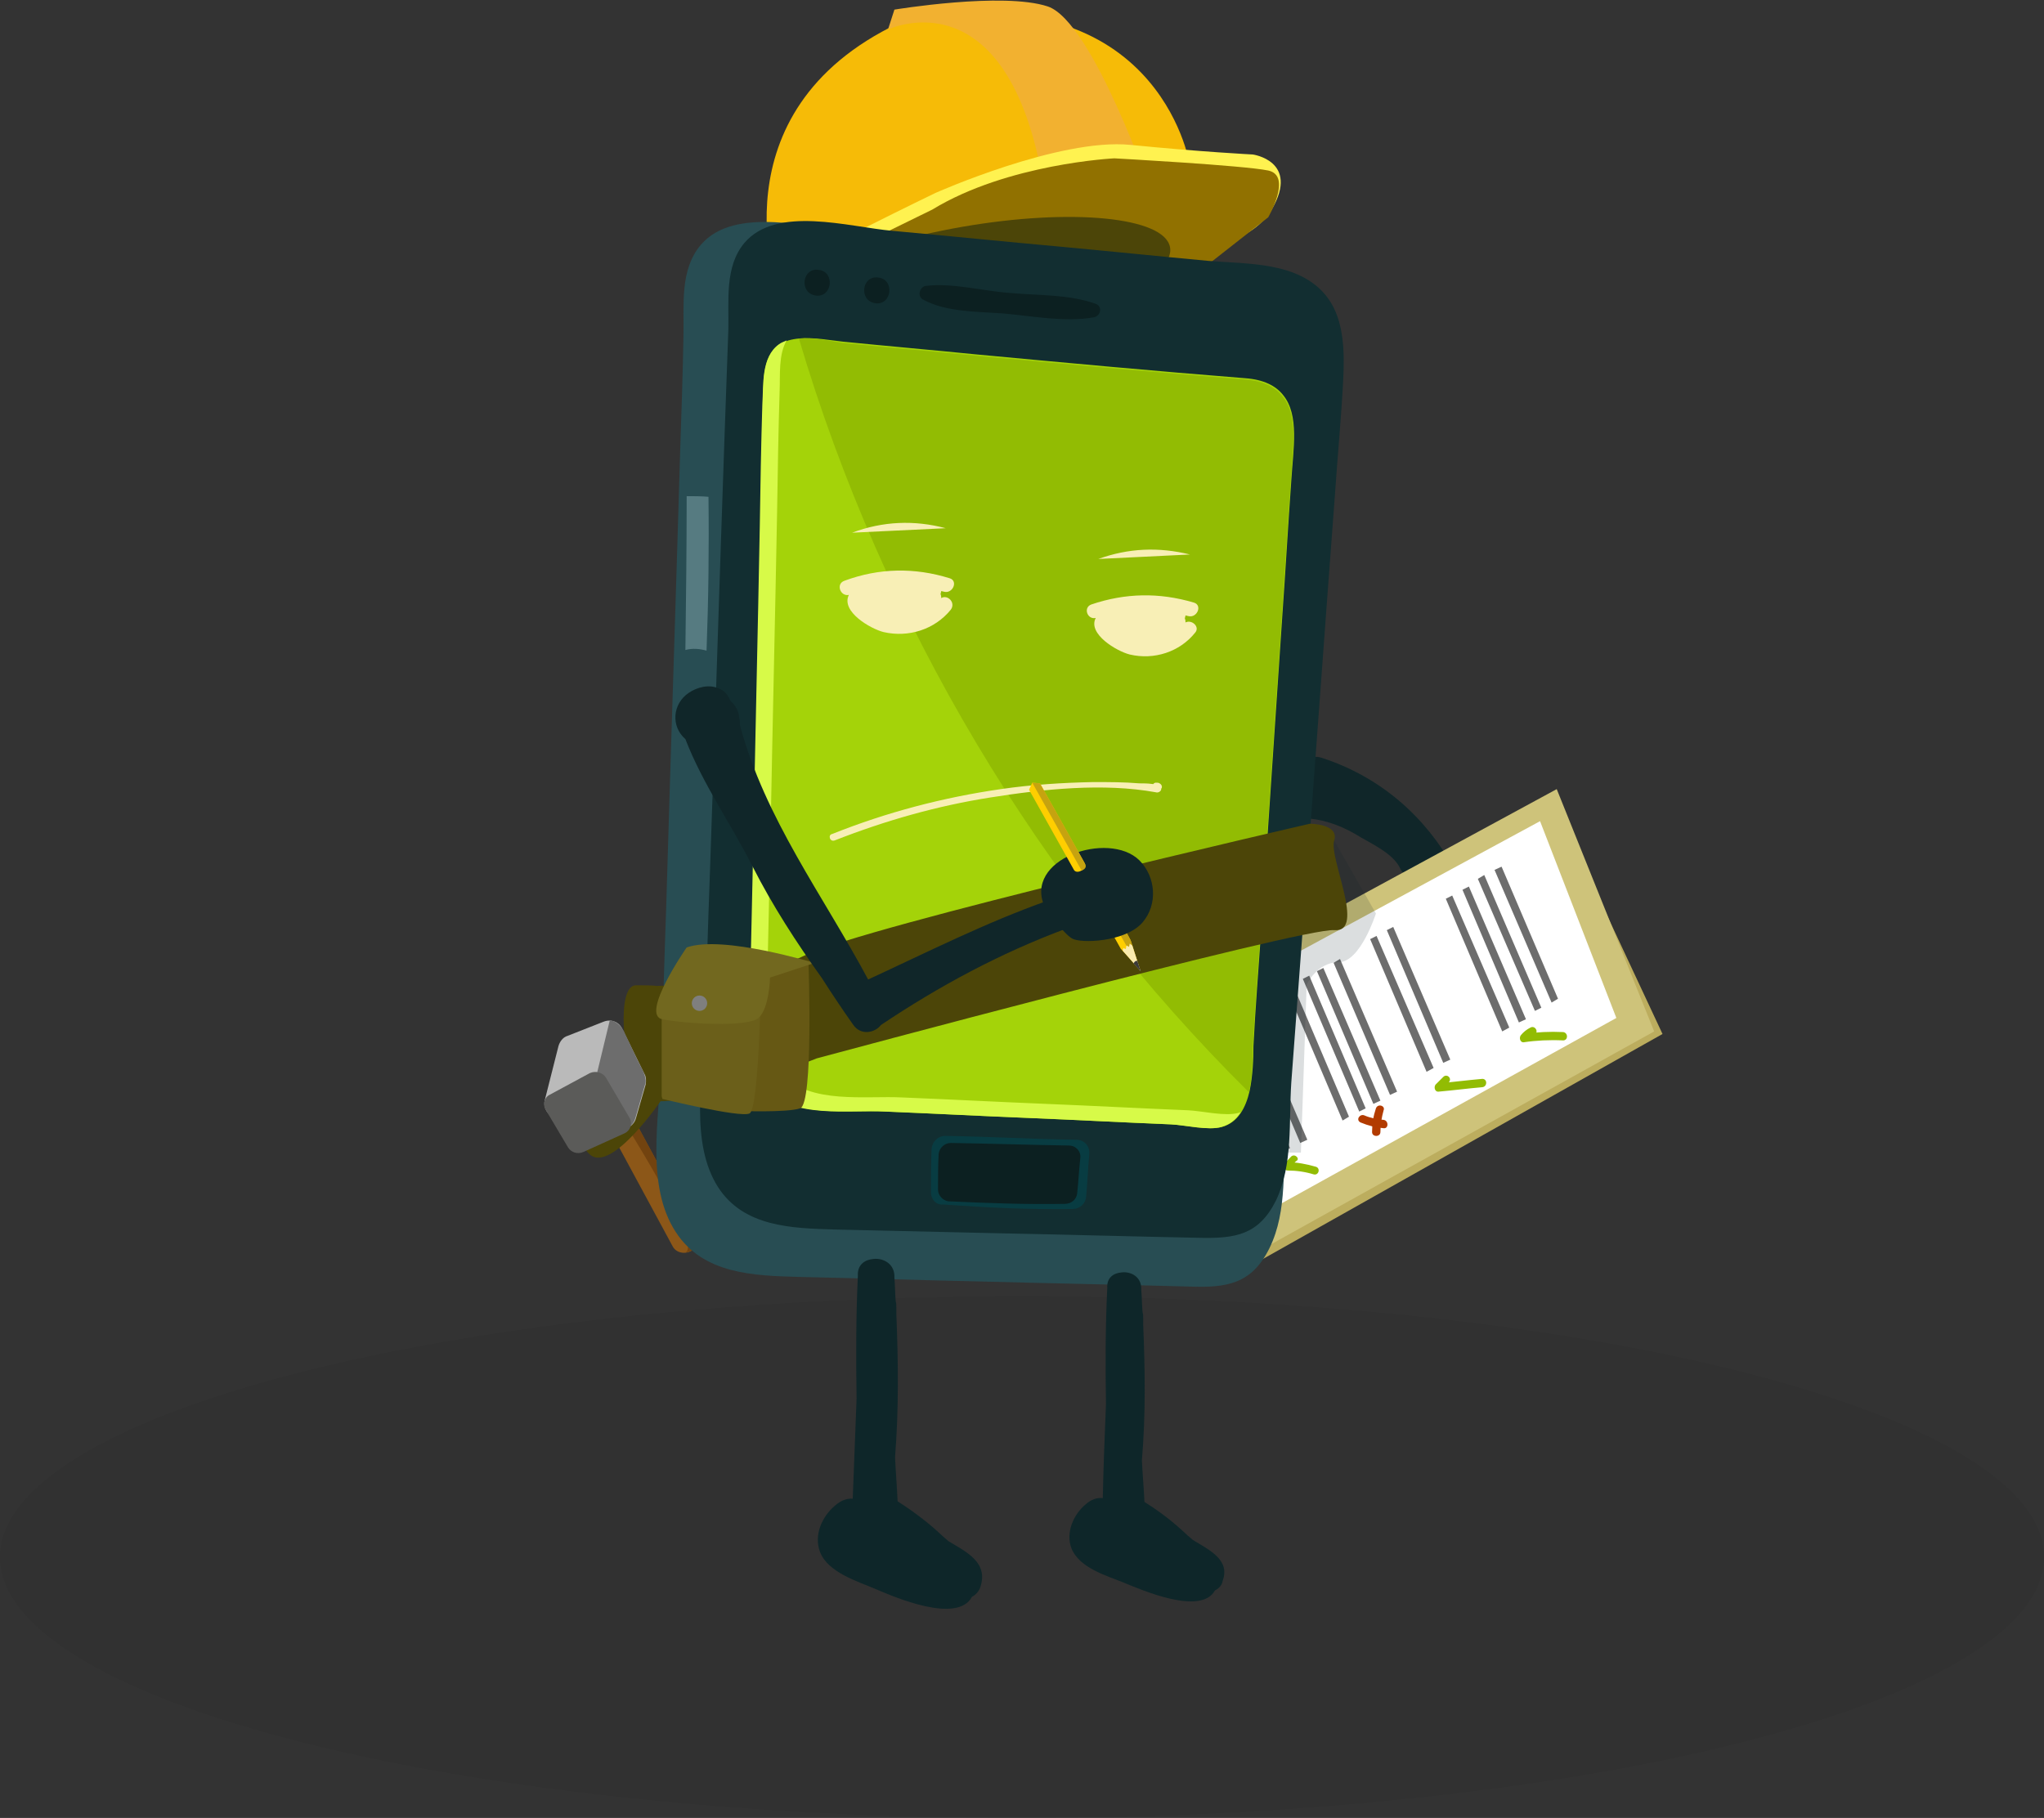<?xml version="1.0" encoding="utf-8"?>
<!-- Generator: Adobe Illustrator 22.0.1, SVG Export Plug-In . SVG Version: 6.00 Build 0)  -->
<svg version="1.1" id="Laag_7" xmlns="http://www.w3.org/2000/svg" xmlns:xlink="http://www.w3.org/1999/xlink" x="0px" y="0px"
	 viewBox="0 0 318.8 283.6" style="enable-background:new 0 0 318.8 283.6;" xml:space="preserve">
<rect x="0" y="0" width="318.8" height="283.6" fill="#333333" stroke="none"/>
<style type="text/css">
	.st0{opacity:5.000000e-02;enable-background:new    ;}
	.st1{fill:#102629;}
	.st2{opacity:0.15;fill:#102629;enable-background:new    ;}
	.st3{fill:#BCAD5E;}
	.st4{fill:#CEC37A;}
	.st5{fill:#FFFFFF;}
	.st6{fill:#6D6D6D;}
	.st7{fill:#92BC03;}
	.st8{fill:#B23B00;}
	.st9{fill:#8C5718;}
	.st10{fill:#72430F;}
	.st11{fill:#F6BB07;}
	.st12{fill:#F2B130;}
	.st13{fill:#FFF250;}
	.st14{fill:#917100;}
	.st15{fill:#4C4508;}
	.st16{fill:#284D53;}
	.st17{fill:#122E31;}
	.st18{fill:#A4D309;}
	.st19{fill:#D7FA48;}
	.st20{fill:#083C42;}
	.st21{fill:#0C2021;}
	.st22{fill:#567B81;}
	.st23{fill:#665814;}
	.st24{fill:#6B5F1A;}
	.st25{fill:#72681F;}
	.st26{fill:#7F7F7F;}
	.st27{fill:#BABABA;}
	.st28{fill:#5B5B59;}
	.st29{fill:#F8EFB6;}
	.st30{fill:#FFCE00;}
	.st31{fill:#C6A310;}
	.st32{fill:#F9EAAF;}
	.st33{fill:#3A3A3A;}
	.st34{fill:#0E2629;}
	#pencilhand {
		-webkit-transform-origin:center;
		    -ms-transform-origin:center;
		        transform-origin:center;
		-webkit-animation: pencilhand 12s infinite ease;
		        animation: pencilhand 12s infinite ease;
		        transform-box: fill-box;
	}
	@-webkit-keyframes pencilhand {
		0% {
			-webkit-transform:rotate(0deg);
			        transform:rotate(0deg);
		}
		50%{
			-webkit-transform:rotate(0deg);
			        transform:rotate(0deg);
		}
		75% {
			-webkit-transform:rotate(-10deg);
			        transform:rotate(-10deg);
		}
		95% {
			-webkit-transform:rotate(10deg);
			        transform:rotate(10deg);
		}
		100% {
			-webkit-transform:rotate(0deg);
			        transform:rotate(0deg);
		}
	}
	@keyframes pencilhand {
		0% {
			-webkit-transform:rotate(0deg);
			        transform:rotate(0deg);
		}
		50%{
			-webkit-transform:rotate(0deg);
			        transform:rotate(0deg);
		}
		75% {
			-webkit-transform:rotate(-10deg);
			        transform:rotate(-10deg);
		}
		95% {
			-webkit-transform:rotate(10deg);
			        transform:rotate(10deg);
		}
		100% {
			-webkit-transform:rotate(0deg);
			        transform:rotate(0deg);
		}
	}
	#eyebrow {
		-webkit-transform-origin:center;
		    -ms-transform-origin:center;
		        transform-origin:center;
		-webkit-animation: eyebrowmove 12s infinite ease;
		        animation: eyebrowmove 12s infinite ease;
		        transform-box: fill-box;
	}
	@-webkit-keyframes eyebrowmove {
		0% {
			-webkit-transform:translateY(0);
			        transform:translateY(0);
		}
		50% {
			-webkit-transform:translateY(-300%) rotate(15deg);
			        transform:translateY(-300%) rotate(15deg);
		}
		100% {
			-webkit-transform:translateY(0);
			        transform:translateY(0);
		}
	}
	@keyframes eyebrowmove {
		0% {
			-webkit-transform:translateY(0);
			        transform:translateY(0);
		}
		50% {
			-webkit-transform:translateY(-300%) rotate(15deg);
			        transform:translateY(-300%) rotate(15deg);
		}
		100% {
			-webkit-transform:translateY(0);
			        transform:translateY(0);
		}
	}
	#pencilarm {
		-webkit-transform-origin:top left;
		    -ms-transform-origin:top left;
		        transform-origin:top left;
		-webkit-animation: pencilarmmove 12s infinite ease;
		        animation: pencilarmmove 12s infinite ease;
		        transform-box: fill-box;
	}
	@-webkit-keyframes pencilarmmove {
		0% {
			-webkit-transform:rotate(0deg);
			        transform:rotate(0deg);
		}
		50% {
			-webkit-transform:rotate(15deg);
			        transform:rotate(15deg);
		}

		60% {
			-webkit-transform:rotate(0deg);
			        transform:rotate(0deg);
		}
		100% {
			-webkit-transform:rotate(0deg);
			        transform:rotate(0deg);
		}
	}
	@keyframes pencilarmmove {
		0% {
			-webkit-transform:rotate(0deg);
			        transform:rotate(0deg);
		}
		50% {
			-webkit-transform:rotate(15deg);
			        transform:rotate(15deg);
		}

		60% {
			-webkit-transform:rotate(0deg);
			        transform:rotate(0deg);
		}
		100% {
			-webkit-transform:rotate(0deg);
			        transform:rotate(0deg);
		}
	}
	#clipboardarm {
		-webkit-transform-origin:top left;
		    -ms-transform-origin:top left;
		        transform-origin:top left;
		-webkit-animation: clipboardarmmove 12s infinite ease;
		        animation: clipboardarmmove 12s infinite ease;
		        transform-box: fill-box;
	}
	@-webkit-keyframes clipboardarmmove {
		0% {
			-webkit-transform:rotate(0deg);
			        transform:rotate(0deg);
		}
		50% {
			-webkit-transform:rotate(-15deg);
			        transform:rotate(-15deg);
		}

		60% {
			-webkit-transform:rotate(0deg);
			        transform:rotate(0deg);
		}
		100% {
			-webkit-transform:rotate(0deg);
			        transform:rotate(0deg);
		}
	}
	@keyframes clipboardarmmove {
		0% {
			-webkit-transform:rotate(0deg);
			        transform:rotate(0deg);
		}
		50% {
			-webkit-transform:rotate(-15deg);
			        transform:rotate(-15deg);
		}

		60% {
			-webkit-transform:rotate(0deg);
			        transform:rotate(0deg);
		}
		100% {
			-webkit-transform:rotate(0deg);
			        transform:rotate(0deg);
		}
	}
</style>
<ellipse class="st0" cx="159.4" cy="242.9" rx="159.4" ry="40.7"/>
<g>
	<path class="st1" d="M159,175.2c-2.6,0.5-5.1,1.5-7.3,2.9c-0.1-0.1-0.2-0.2-0.3-0.3c-1.1-2.9-4.8-2.1-7.1-1.2
		c-2.9,1.1-5.5,2.7-7.1,5.4c0,0,0,0.1-0.1,0.1l0,0l0,0c-0.5,0.8-0.8,1.6-0.9,2.5c-0.5,0.8-0.4,1.6,0,2.4c0,0.1,0,0.2,0.1,0.3
		c0.1,1.4,1.3,2.7,3.1,2.4c2.1-0.4,4.1-1.1,5.9-2c0.8-0.4,1.6-0.8,2.4-1.2c1.2-0.5,2.4-1.1,3.3-1.9c0.4-0.1,0.9-0.3,1.3-0.6
		c2.3-2.1,5-3.3,8-3.8C163.5,179.5,162.2,174.7,159,175.2z"/>
	<ellipse transform="matrix(0.903 -0.429 0.429 0.903 -63.651 79.883)" class="st2" cx="145.2" cy="181" rx="9.6" ry="5.5"/>

	<g id="clipboardarm">
			<path class="st1" d="M206.1,118.2c-2.8-0.9-4.2,3.1-1.9,4.5c-3.1-0.3-3.1,4.7,0.1,5c2.9,0.3,5.5,1.4,7.9,2.9
		c2.1,1.2,5.2,2.7,6.2,4.9c0.7,1.5,2.1,1.6,3.2,0.9c4.6,7.4,6.5,16.6,6,25.6c-0.2,3.2,4.8,3.2,5,0
		C233.5,143.3,224.9,124.3,206.1,118.2z"/>
		<polygon class="st3" points="192,199.2 178.8,159.4 242.1,124.5 259.3,161.3 		"/>
		<polygon class="st4" points="191.6,197.8 178.5,158 242.8,123.1 258,160.9 		"/>
		<polygon class="st5" points="192.7,191.7 182.6,159.3 240.2,128.1 252.1,158.8 		"/>
		<g>
			<polygon class="st6" points="243,155.8 242,156.4 233.1,135.7 234.2,135.2 			"/>
			<polygon class="st6" points="240.4,157.2 239.4,157.7 230.5,137.1 231.5,136.5 			"/>
			<polygon class="st6" points="238,159 236.9,159.5 228.1,138.8 229.1,138.3 			"/>
			<polygon class="st6" points="235.4,160.3 234.3,160.9 225.5,140.2 226.5,139.7 			"/>
			<polygon class="st6" points="226.2,165.3 225.1,165.8 216.3,145.1 217.3,144.6 			"/>
			<polygon class="st6" points="223.6,166.6 222.5,167.2 213.7,146.5 214.7,146 			"/>
			<polygon class="st6" points="217.9,170.3 216.8,170.8 208,150.2 209,149.6 			"/>
			<polygon class="st6" points="215.3,171.7 214.2,172.2 205.4,151.5 206.4,151 			"/>
			<polygon class="st6" points="213,172.9 212,173.4 203.2,152.7 204.2,152.2 			"/>
			<polygon class="st6" points="210.4,174.2 209.4,174.8 200.6,154.1 201.6,153.5 			"/>
			<polygon class="st6" points="203.9,177.8 202.8,178.3 194,157.6 195,157.1 			"/>
			<polygon class="st6" points="201.2,179.1 200.2,179.7 191.4,159 192.4,158.5 			"/>
			<polygon class="st6" points="199,180.3 198,180.9 189.2,160.2 190.2,159.6 			"/>
		</g>
		<g>
			<g>
				<path class="st7" d="M238.7,160.3c-0.6,0.3-1.1,0.7-1.5,1.2c-0.3,0.4-0.1,1.1,0.4,1.1c2-0.3,4.1-0.4,6.2-0.3
					c0.8,0,0.8-1.2,0-1.3c-2.1-0.1-4.1,0-6.2,0.3c0.1,0.4,0.3,0.7,0.4,1.1c0.4-0.4,0.8-0.7,1.3-1C240.1,161,239.4,159.9,238.7,160.3
					L238.7,160.3z"/>
			</g>
		</g>
		<g>
			<g>
				<path class="st7" d="M225.1,168c-0.4,0.4-0.8,0.8-1.2,1.2c-0.3,0.4-0.1,1.1,0.4,1.1c2.3-0.2,4.6-0.5,6.9-0.7
					c0.8-0.1,0.8-1.3,0-1.3c-2.3,0.2-4.6,0.5-6.9,0.7c0.1,0.4,0.3,0.7,0.4,1.1c0.4-0.4,0.8-0.8,1.2-1.2
					C226.6,168.3,225.7,167.4,225.1,168L225.1,168z"/>
			</g>
		</g>
		<g>
			<g>
				<path class="st7" d="M201.4,180.4c-0.4,0.4-0.8,0.8-1.1,1.3c-0.2,0.4,0.1,0.9,0.5,0.9c1.4,0,2.8,0.2,4.1,0.6
					c0.8,0.2,1.1-1,0.3-1.2c-1.4-0.4-2.9-0.7-4.4-0.7c0.2,0.3,0.4,0.6,0.5,0.9c0.2-0.4,0.5-0.8,0.9-1.1
					C202.8,180.8,202,179.9,201.4,180.4L201.4,180.4z"/>
			</g>
		</g>
		<g>
			<g>
				<path class="st8" d="M214.6,172.9c-0.4,1.2-0.6,2.4-0.6,3.7c0,0.8,1.3,0.8,1.3,0c0-1.2,0.2-2.3,0.5-3.4
					C216.1,172.5,214.9,172.1,214.6,172.9L214.6,172.9z"/>
			</g>
		</g>
		<g>
			<g>
				<path class="st8" d="M212.2,175.1c1.2,0.5,2.4,0.8,3.6,0.9c0.8,0.1,0.8-1.2,0-1.3c-1-0.1-2.1-0.3-3-0.7
					C212.1,173.7,211.4,174.7,212.2,175.1L212.2,175.1z"/>
			</g>
		</g>
	</g>
	<path class="st2" d="M208.1,131.1l6.5,11.4c0,0-2.4,7.6-5.8,7.6s-5,3.5-5,3.5l-0.9,26.2h-8c0,0,2.1-46.2,2.4-46.8
		C197.7,132.5,208.1,131.1,208.1,131.1z"/>
	<g>
		<g>
			<path class="st9" d="M107.7,195.2L107.7,195.2c-1,0.5-2.3,0.2-2.8-0.8l-14.6-27c-0.5-1-0.2-2.3,0.8-2.8l0,0
				c1-0.5,2.3-0.2,2.8,0.8l14.6,27C109,193.4,108.7,194.7,107.7,195.2z"/>
			<path class="st10" d="M106.8,195.4c3.5-0.7-12.6-25.3-12.6-25.3l1.9-0.7l12.4,23C108.5,192.4,109.8,195,106.8,195.4z"/>
		</g>
		<g>
			<g>
				<g>
					<path class="st11" d="M185.5,25.4c0,0-5-30.3-45.3-21.8c-29.3,13.9-18.8,42.1-18.8,42.1L185.5,25.4z"/>
					<path class="st12" d="M179.8,30.7c-0.1-0.4-9.4-27.4-16.4-29.7s-23.9,0.5-23.9,0.5l-1,3.1c0,0,18.8-9,24.3,24.5l8.8,2.9
						L179.8,30.7z"/>
					<path class="st13" d="M124.2,49.9h-3.3c0,0-5.3-3.3,0-6.8s25-13,25-13s19.3-8.6,30.4-7.5s19.1,1.5,19.1,1.5s7.3,1,3,8.5
						c-4.3,7.4-18.5,7.2-18.9,7.2S124.2,49.9,124.2,49.9z"/>
					<path class="st14" d="M189,40.8l8.8-6.9c0,0,3.8-6.5,0-7.3s-24-1.9-24-1.9s-16.6,0.8-28.4,8l-24.1,11.8c0,0-1.8,0.3-1.3,1.8
						s2.3,2.5,2.3,2.5h2.1L189,40.8z"/>
				</g>
				
					<ellipse transform="matrix(0.985 -0.171 0.171 0.985 -5.288 26.539)" class="st15" cx="151.6" cy="44" rx="31.4" ry="8.7"/>
			</g>
			<g>
				<g id="XMLID_60_">
					<path id="XMLID_163_" class="st16" d="M205.9,47.2c0.1,0.1,0.2,0.3,0.3,0.4c2.8,3.6,2.8,8.9,2.6,13.3
						c-0.3,6.3-0.9,12.6-1.4,18.9c-1.7,23.5-3.4,47-5.1,70.5c-0.6,8.4-1.2,16.8-1.8,25.2c-0.5,6.3,0.4,13.3-2.5,19.2
						c-2.8,5.7-6.8,6.2-12.5,6c-10.9-0.3-21.8-0.5-32.8-0.8c-9.3-0.2-18.7-0.5-28-0.7c-7.1-0.2-15-0.4-19.3-7
						c-4.7-7.2-2.6-17.7-2.3-25.8c0.3-8.2,0.5-16.5,0.8-24.7c0.7-23.9,1.5-47.9,2.2-71.8c0.2-5.9,0.4-11.7,0.5-17.6
						c0.1-4.7-0.6-10.2,2.7-14.1c5.3-6.2,17.3-2.6,24.5-1.9c9.4,0.9,18.8,1.8,28.2,2.7c8.1,0.8,16.3,1.6,24.4,2.4
						C192.8,42.1,201.3,41.7,205.9,47.2z"/>
					<path id="XMLID_161_" class="st17" d="M206.8,46.1c0.1,0.1,0.2,0.3,0.3,0.4c2.6,3.5,2.6,8.6,2.4,12.7c-0.3,6-0.9,12.1-1.3,18.1
						c-1.7,22.5-3.3,45-5,67.5c-0.6,8-1.2,16.1-1.8,24.1c-0.4,6,0.3,12.8-2.4,18.4c-2.7,5.4-6.4,5.9-11.8,5.8
						c-10.3-0.2-20.5-0.5-30.8-0.7c-8.8-0.2-17.5-0.4-26.3-0.6c-6.6-0.2-14.1-0.4-18.1-6.6c-4.4-6.9-2.4-16.9-2.1-24.7
						c0.3-7.9,0.5-15.7,0.8-23.6c0.8-22.9,1.5-45.8,2.3-68.7c0.2-5.6,0.4-11.2,0.6-16.8c0.1-4.5-0.6-9.8,2.5-13.5
						c5-5.9,16.3-2.5,23-1.9c8.8,0.8,17.6,1.7,26.5,2.5c7.6,0.7,15.3,1.5,22.9,2.2C194.5,41.2,202.5,40.8,206.8,46.1z"/>
					<path id="XMLID_159_" class="st18" d="M119,63.1c-0.2,6.4-0.3,12.7-0.4,19.1c-0.3,16.3-0.7,32.7-1,49l-0.5,22.6
						c-0.1,5-1,11.8,2.5,16c3.9,4.7,13,3.3,18.5,3.6c7.5,0.3,14.9,0.7,22.4,1c7.4,0.3,14.8,0.7,22.2,1c2.2,0.1,5.8,1,7.9,0.4
						c2.5-0.7,3.7-3,4.3-5.6c0.5-2.4,0.6-5,0.6-7c0.3-6,0.8-12,1.2-18c1.1-16.4,2.2-32.8,3.3-49.1c0.5-7,0.9-14.1,1.4-21.1
						c0.3-4.9,1.3-10.3-1.3-13.4c-1.1-1.4-3-2.4-5.9-2.6c-13.9-1.1-27.9-2.4-41.8-3.7c-7-0.7-13.9-1.3-20.9-2
						c-1.9-0.2-4.5-0.7-6.8-0.5c-1.2,0.1-2.3,0.4-3.1,0.9C118.7,55.7,119.1,60,119,63.1z"/>
					<path id="XMLID_157_" class="st19" d="M121.5,53.7c0.4-0.3,0.8-0.4,1.2-0.6c-1.3,2.2-1,5.4-1.1,7.8c-0.2,6.4-0.3,12.7-0.4,19.1
						c-0.3,16.3-0.7,32.7-1,49l-0.5,22.6c-0.1,5-1,11.8,2.5,16c3.9,4.7,13,3.3,18.5,3.6c7.5,0.3,14.9,0.7,22.4,1
						c7.4,0.3,14.8,0.7,22.2,1c2.2,0.1,5.8,1,7.9,0.4c0.1,0,0.2-0.1,0.3-0.1c-0.7,1.1-1.6,1.9-3,2.3c-2.1,0.6-5.7-0.3-7.9-0.4
						c-7.4-0.3-14.8-0.7-22.2-1c-7.5-0.3-14.9-0.7-22.4-1c-5.4-0.3-14.6,1.2-18.5-3.6c-3.5-4.2-2.6-11-2.5-16l0.5-22.6
						c0.3-16.3,0.7-32.7,1-49c0.1-6.4,0.2-12.7,0.4-19.1C119.1,60,118.7,55.7,121.5,53.7z"/>
					<path class="st20" d="M145.2,186c0-2.2,0-4.6,0.1-6.8c0.1-1.1,1-2,2.1-2c6.9,0.1,13.6,0.5,20.5,0.6c1.2,0,2.1,1,2,2.2
						c-0.2,2.1-0.3,4.7-0.5,6.7c-0.1,1.1-1,1.9-2.1,1.9c-6.9,0.1-13.1-0.2-20.2-0.7C146,188,145.2,187.1,145.2,186z"/>
					<path class="st21" d="M146.3,185.6c0-1.8,0-3.8,0.1-5.6c0.1-0.9,0.9-1.7,1.9-1.7c6.2,0.1,12.2,0.3,18.4,0.4
						c1.1,0,1.9,0.9,1.8,1.9c-0.2,1.7-0.3,3.9-0.5,5.6c-0.1,0.9-0.9,1.6-1.9,1.6c-6.2,0.1-11.7-0.1-18.2-0.4
						C147.1,187.3,146.3,186.5,146.3,185.6z"/>
					<path id="XMLID_156_" class="st21" d="M137,43.3c2.6,0.3,2.1,4.4-0.5,4C133.9,46.9,134.4,42.9,137,43.3z"/>
					<path id="XMLID_155_" class="st21" d="M127.7,42.1c2.6,0.3,2.1,4.4-0.5,4C124.6,45.7,125.1,41.7,127.7,42.1z"/>
					<path id="XMLID_154_" class="st21" d="M144.4,44.6c4.2-0.5,8.9,0.8,13.1,1.1c4.3,0.4,9.3,0.2,13.4,1.7c1.1,0.4,0.8,1.9-0.3,2.1
						c-4.5,0.8-9.6-0.2-14.1-0.6c-4.1-0.3-9-0.2-12.6-2.2C143,46.1,143.5,44.7,144.4,44.6z"/>
					<path id="XMLID_152_" class="st22" d="M106.9,101.4c1.1-0.3,2.2-0.2,3.3,0.1c0.3-8,0.4-16,0.3-24c-1-0.1-2.4-0.1-3.4-0.1
						C107.1,85.4,107,93.3,106.9,101.4z"/>
					<path id="XMLID_150_" class="st7" d="M124.6,52.8c13.1,44.2,37.4,85.1,70.2,117.6c0.5-2.4,0.6-5,0.6-7c0.3-6,0.8-12,1.2-18
						c1.1-16.4,2.2-32.8,3.3-49.1c0.5-7,0.9-14.1,1.4-21.1c0.3-4.9,1.3-10.3-1.3-13.4c-1.1-1.4-3-2.4-5.9-2.6
						c-13.9-1.1-27.9-2.4-41.8-3.7c-7-0.7-13.9-1.3-20.9-2C129.5,53.2,126.9,52.6,124.6,52.8z"/>
				</g>
			</g>
		</g>
		<path class="st15" d="M102.3,153.8c0,0,13.3,0,23.1-4.7s78.9-20.6,78.9-20.6s4.6,0,3.8,2.6c-0.9,2.7,5,14.4,0,14s-80.7,20-80.7,20
			s-26.2,10.5-28.2,5.2c-2-5.2-3.1-16.6,0-16.6S102.3,153.8,102.3,153.8z"/>
		<g>
			<path class="st23" d="M126.1,150.3c0,0,0.8,21.9-1.3,22.6s-9.7,0.4-9.7,0.4v-24L126.1,150.3z"/>
			<path class="st24" d="M103.2,155v16.4c0,0,12.2,3,13.7,2.3s1.8-21,1.8-21L103.2,155z"/>
			<path class="st25" d="M107.1,147.8c0,0-7.3,10.5-3.8,11.2s13.3,1.3,15-0.2s1.8-6.3,1.8-6.3l7-2.3
				C127.1,150.3,112.8,145.8,107.1,147.8z"/>
			<circle class="st26" cx="109.1" cy="156.5" r="1.2"/>
		</g>
		<path class="st15" d="M98.3,167.2c0,0-9.6,6.6-5.3,6.5c4.3-0.1,4.3-0.1,4.3-0.1l5.1-5l0.9,2.8c0,0-7.9,11.7-11.3,8.7
			S91.1,169.4,98.3,167.2z"/>
		<g>
			<path class="st27" d="M85,171.5l2.1-8.3c0.2-0.7,0.7-1.4,1.4-1.6l5.6-2.2c1.2-0.5,2.5,0,3,1.2l3.4,6.9c0.3,0.5,0.3,1.1,0.2,1.7
				l-1.5,5.2c-0.3,1.2-1.5,1.9-2.7,1.7l-9.6-1.6C85.5,174.2,84.6,172.8,85,171.5z"/>
			<path class="st6" d="M95.1,159.2l-3.7,15.3l5,1.6c0,0,2.1,0.4,2.7-1.7c0.6-2.1,1.5-5.2,1.5-5.2s0.5-0.8-0.7-2.9
				c-0.4-0.7-1.7-3.6-2.4-5C97,159.9,95.7,159.1,95.1,159.2z"/>
			<path class="st28" d="M85.1,173.1l3.5,5.9c0.5,0.8,1.5,1.1,2.4,0.7l6.4-2.9c0.9-0.4,1.3-1.5,0.8-2.4l-3.7-6.3
				c-0.5-0.8-1.6-1.1-2.5-0.7l-6.3,3.4C84.9,171.2,84.6,172.3,85.1,173.1z"/>
		</g>
	</g>
	<g>
		<g>
			<path class="st29" d="M130.2,131.1c7.9-3.1,16-5.4,24.3-6.7c8.2-1.3,17.6-2.3,25.8-0.8c0.3,0.1,0.7-0.1,0.8-0.4
				c0-0.1,0-0.2,0.1-0.3c0.1-0.4-0.2-0.7-0.6-0.8c-0.1,0-0.1,0-0.2,0c-0.8-0.1-0.8,1.1,0,1.3c0.2-0.7-0.1-1.1-0.7-1.1
				c-0.7-0.1-1.3-0.1-2-0.1c-2.4-0.2-4.8-0.2-7.2-0.2c-4.8,0.1-9.6,0.4-14.4,1.1c-9,1.3-17.8,3.6-26.3,7
				C129.1,130.2,129.4,131.4,130.2,131.1L130.2,131.1z"/>
		</g>
	</g>
	<g id="pencilarm">
		<path class="st1" d="M173.1,135.6c0,0-0.1,0-0.1-0.1c-0.4-0.5-0.9-0.8-1.5-1.1c-2.8-1.3-6.1,0-7.5,2.7c-0.6,1.2-0.7,2.3-0.6,3.4
			c-9.6,3.4-18.7,8-28,12.3c-7-13.1-16.1-25.1-20-39.7c0-0.4,0-0.8-0.1-1.2c-0.1-1-0.6-1.9-1.4-2.6c-0.3-0.8-0.9-1.6-1.8-1.9
			c-1.5-0.7-3.4-0.2-4.7,0.7c-2.5,1.7-2.8,5.2-0.5,7.2c2.7,7,7.1,13.2,10.5,19.9c3.1,6.1,6.8,11.8,10.8,17.4
			c1.6,2.5,3.2,4.9,4.9,7.3c1.2,1.7,3.4,1.2,4.3,0c9.1-6.1,18.6-11.2,28.8-15c2.3,1.7,5.6,2.1,8-0.1c0.5-0.4,0.8-0.8,1.1-1.3
			C177.2,140.9,176,137,173.1,135.6z"/>
		<g id="pencilhand">
			<g>
				<polygon class="st30" points="176.3,146.6 177.8,151.3 174.8,148 169.6,138.7 170.1,137.6 171.3,137.7 				"/>
				<path class="st31" d="M170.1,137.6l7.7,13.7c0,0-1.1-3.6-1.4-4.5c-0.3-0.8-5.1-9.1-5.1-9.1L170.1,137.6z"/>
			</g>
			<path class="st1" d="M167.2,146.4c1.3,0.8,8.3,0.6,11-2.5c2.4-2.8,2.1-7.1-0.5-9.7c-4.8-4.7-18.3-0.2-14.7,7.4
				C163,141.6,165.8,145.6,167.2,146.4z"/>
			<g>
				<path class="st30" d="M169.2,134.7c0,0,0.3,0.6-0.5,1.1c-0.9,0.5-1.2-0.1-1.2-0.1l-7-12.5l0.5-1.1l1.2,0.1L169.2,134.7z"/>
				<path class="st31" d="M161,122.1l7.7,13.7c0,0,1-0.3,0.5-1.1c-0.4-0.8-7-12.5-7-12.5L161,122.1z"/>
			</g>
			<path class="st32" d="M175.1,148.3l0.1-0.4c0,0,0.4,0.2,0.4,0.1s0.1-0.5,0.1-0.5l0.4,0.2l0.1-0.5l0.4,0.3l1.3,4L175.1,148.3z"/>
			<path class="st33" d="M176.8,150.3c0,0,0.2-0.5,0.6-0.4l0.5,1.6L176.8,150.3z"/>
		</g>
	</g>
	<path class="st34" d="M186,240.2l-0.1-0.1c-0.2-0.2-0.5-0.4-0.7-0.6c-2.1-2-4.3-3.7-6.7-5.2c-0.1-2.2-0.3-4.3-0.4-6.5
		c0.6-7,0.5-14.1,0.2-21.2c0-0.3,0-0.6,0-1c0-0.3,0-0.6-0.1-0.9c-0.1-1.2-0.1-2.3-0.2-3.5c0.1-2-1.6-2.9-3.1-2.7
		c-1.2,0.1-2.3,0.8-2.2,2.4c-0.3,6.1-0.3,12.1-0.2,18.1c-0.2,4.9-0.4,9.8-0.5,14.7c-0.9-0.1-1.8,0.2-2.7,1c-1.9,1.6-3.1,4.4-2.2,6.8
		c1.2,3.1,5.5,4.3,8.2,5.4c2.7,1.1,12,5.2,14.2,1.2c0.6-0.3,1.1-0.8,1.2-1.5C191.9,243.3,188.6,241.8,186,240.2z"/>
	<path class="st34" d="M147.9,240.4l-0.1-0.1c-0.2-0.2-0.5-0.4-0.7-0.6c-2.2-2.1-4.6-3.9-7.1-5.5c-0.1-2.3-0.3-4.6-0.4-6.9
		c0.6-7.5,0.5-14.9,0.2-22.4c0-0.3,0-0.7,0-1s0-0.6-0.1-0.9c-0.1-1.2-0.1-2.5-0.2-3.7c0.1-2.1-1.7-3.1-3.3-2.9
		c-1.3,0.1-2.5,0.9-2.4,2.6c-0.3,6.4-0.3,12.8-0.2,19.2c-0.2,5.2-0.4,10.4-0.6,15.6c-0.9-0.1-1.9,0.3-2.8,1.1
		c-2,1.7-3.3,4.6-2.3,7.2c1.2,3.2,5.9,4.6,8.7,5.8s12.7,5.5,15,1.2c0.6-0.3,1.1-0.9,1.3-1.5C154.2,243.7,150.7,242.1,147.9,240.4z"
		/>
	<path class="st29" d="M132.9,83.1c4.8-1.8,9.7-2,14.6-0.7"/>
	<path class="st29" d="M146.8,93.3c0-0.2,0-0.4-0.1-0.6c0-0.2,0.1-0.3,0.1-0.5c0.1,0,0.3,0.1,0.4,0.1c1.4,0.4,2.3-1.7,0.9-2.1
		c-5.5-1.7-11-1.6-16.4,0.4c-1.4,0.5-0.6,2.5,0.7,2.2c-1.3,2.6,3.4,5.3,5.4,5.8c3.9,0.9,8-0.4,10.5-3.5
		C149.1,94,147.8,92.7,146.8,93.3z M136.5,95.5L136.5,95.5L136.5,95.5L136.5,95.5z"/>
	<path  id="eyebrow" class="st29" d="M171.3,87.2c4.7-1.7,9.4-1.9,14.3-0.7"/>
	<path class="st29" d="M184.9,97.1c0-0.2,0-0.4-0.1-0.6c0-0.2,0.1-0.3,0.1-0.5c0.1,0,0.3,0.1,0.4,0.1c1.4,0.4,2.3-1.7,0.9-2.1
		c-5.4-1.6-10.7-1.5-16,0.3c-1.3,0.5-0.6,2.4,0.7,2.1c-1.3,2.5,3.3,5.2,5.3,5.7c3.8,0.9,7.8-0.4,10.2-3.4
		C187.2,97.8,185.9,96.6,184.9,97.1z M174.9,99.3L174.9,99.3C174.9,99.3,174.8,99.3,174.9,99.3C174.8,99.3,174.9,99.3,174.9,99.3z"
		/>
</g>
</svg>
